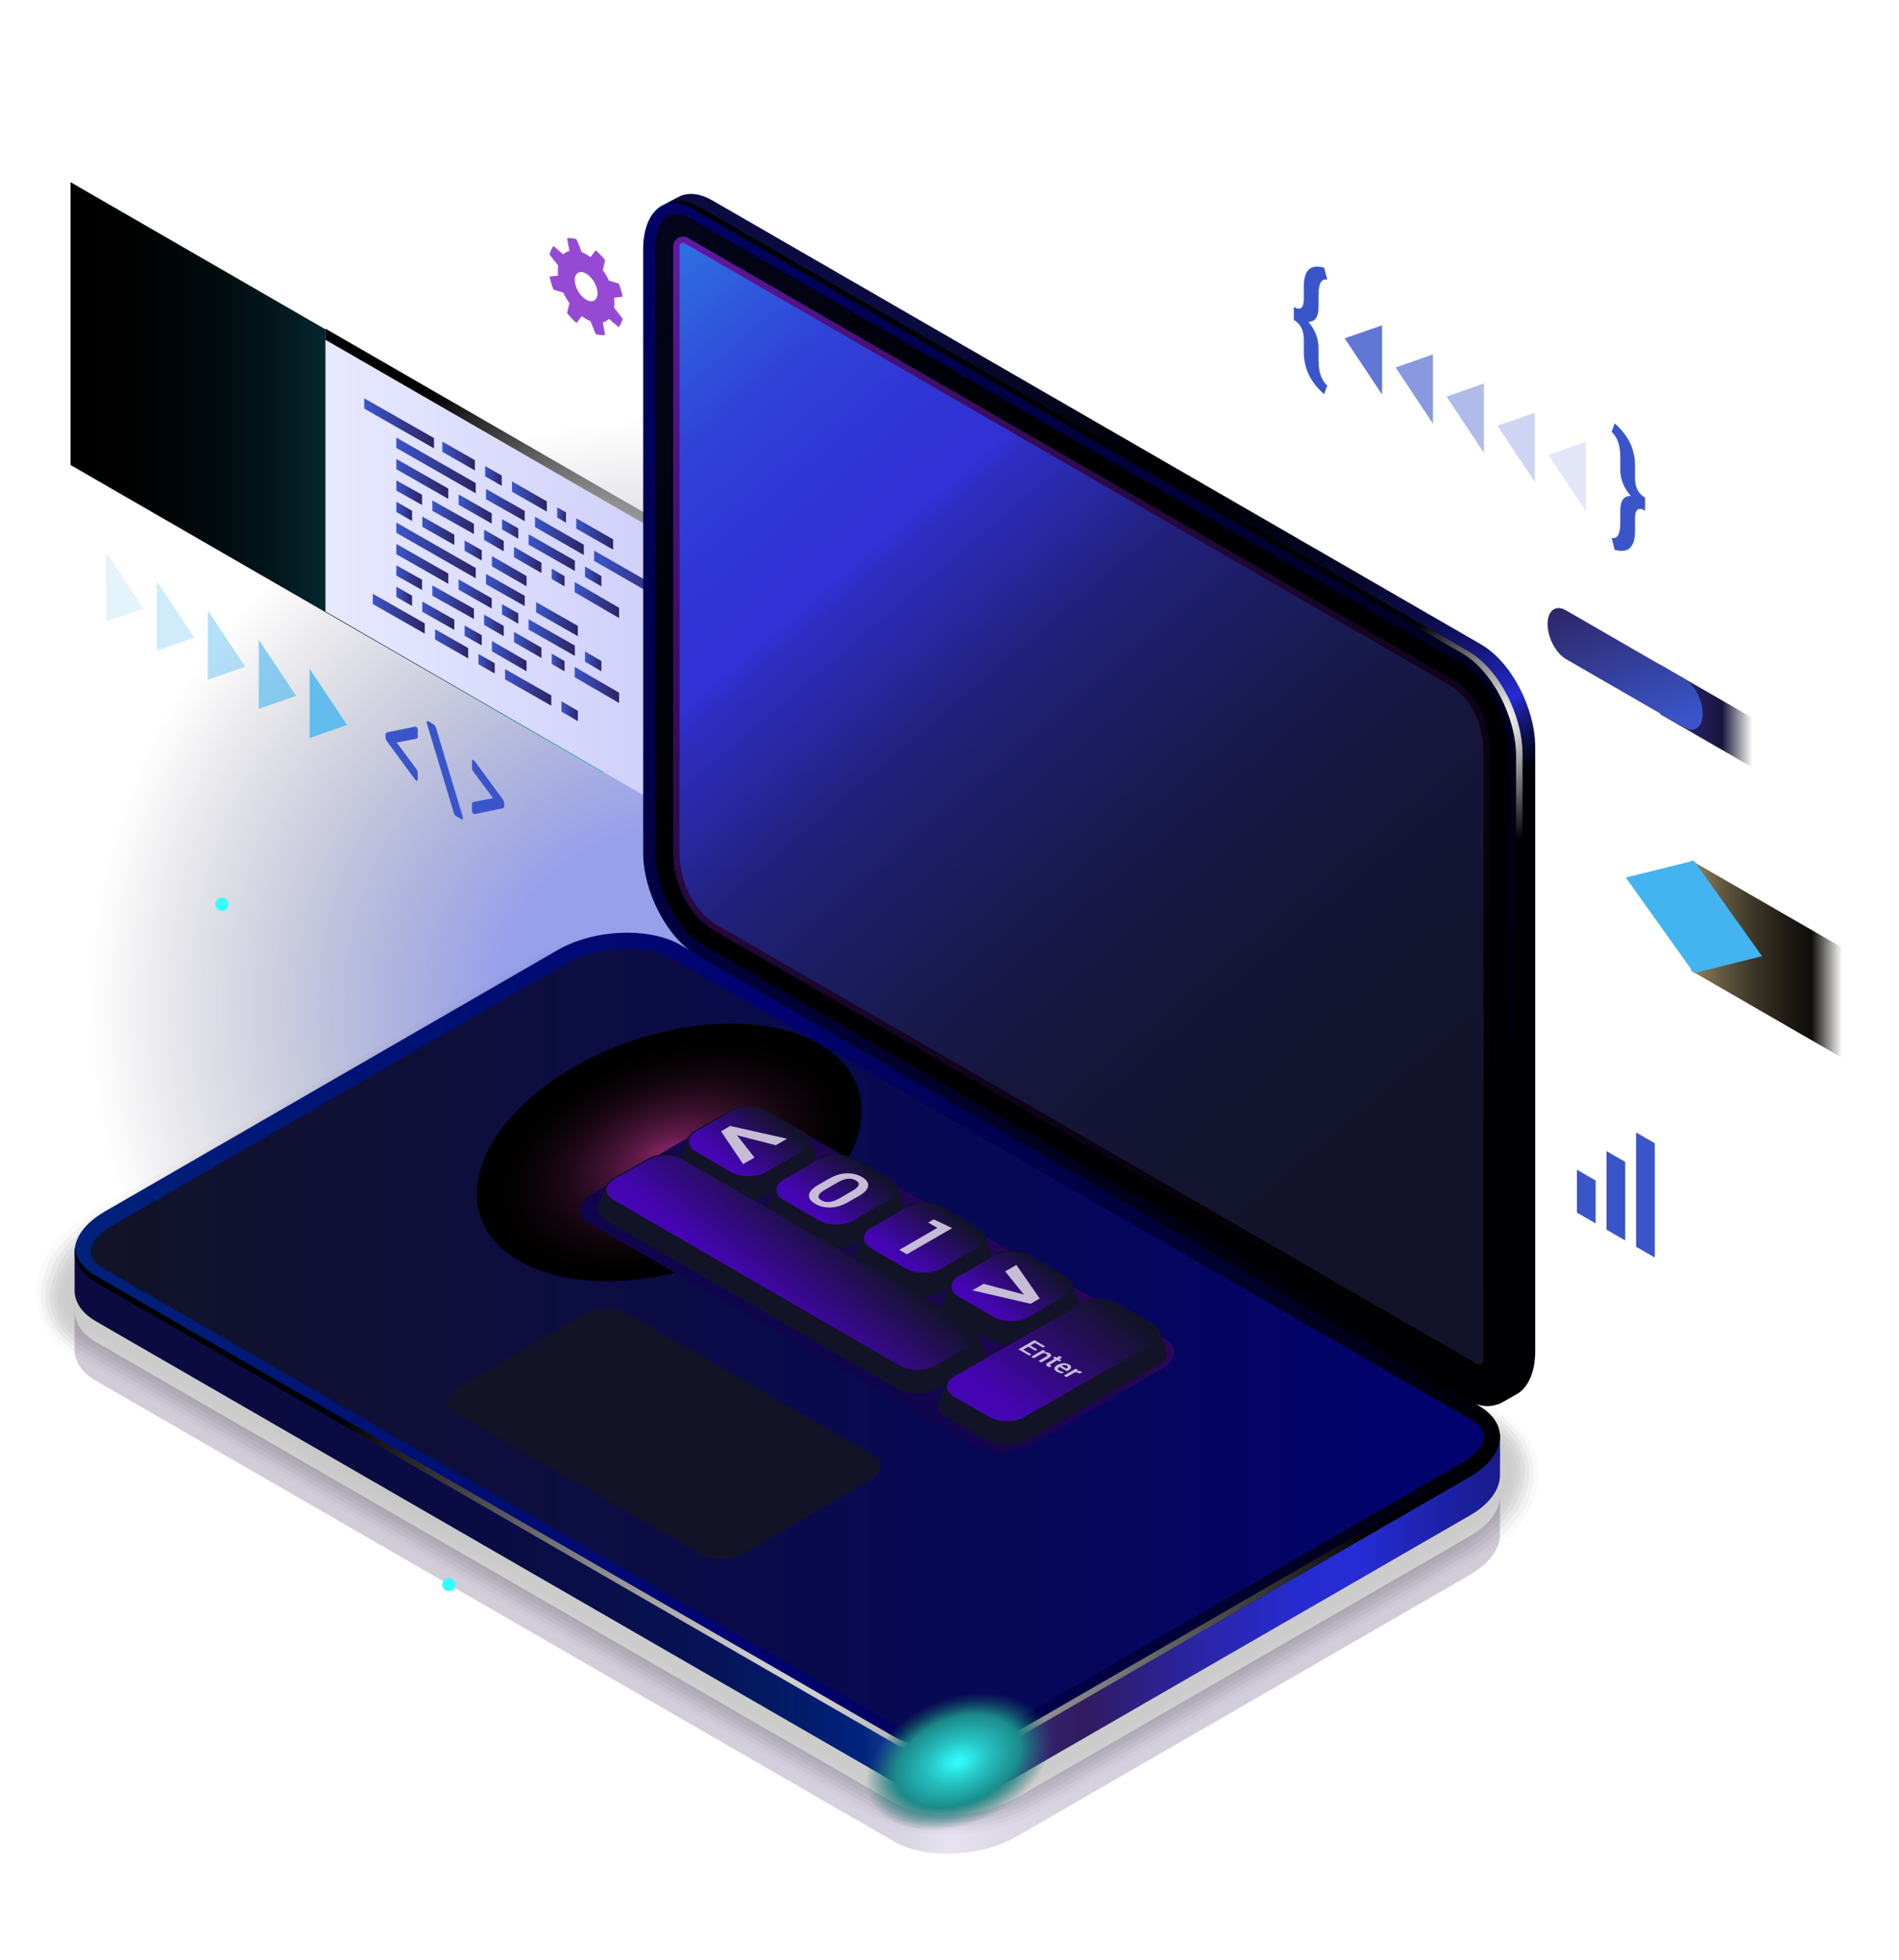 <svg width="1005" height="1037" viewBox="0 0 1005 1037" fill="none" xmlns="http://www.w3.org/2000/svg">
<g clip-path="url(#clip0_2445_310)">
<g opacity="0.5">
<path d="M468.147 1001.88C726.698 1001.88 936.294 791.77 936.294 532.587C936.294 273.404 726.698 63.294 468.147 63.294C209.597 63.294 0 273.404 0 532.587C0 791.77 209.597 1001.88 468.147 1001.88Z" fill="url(#paint0_radial_2445_310)" style="mix-blend-mode:color-dodge"/>
</g>
<path style="mix-blend-mode:screen" d="M319.464 408.921L37.305 246.05V96.387L319.464 259.258V408.921Z" fill="url(#paint1_linear_2445_310)"/>
<path d="M454.4 486.436L172.241 323.565V173.902L454.4 336.772V486.436Z" fill="url(#paint2_linear_2445_310)"/>
<path style="mix-blend-mode:screen" d="M172.241 173.902V179.805L450.643 340.499V484.259L454.4 486.436V336.772L172.241 173.902Z" fill="url(#paint3_radial_2445_310)"/>
<path d="M270.976 260.182L289.405 270.736V265.31L270.976 254.756V260.182Z" fill="url(#paint4_linear_2445_310)"/>
<path d="M278.67 304.842L260.33 294.258V299.684L278.67 310.268V304.842Z" fill="url(#paint5_linear_2445_310)"/>
<path d="M277.686 275.774V270.348L257.199 258.721V264.177L277.686 275.774Z" fill="url(#paint6_linear_2445_310)"/>
<path d="M256.185 280.246V285.702L266.592 291.724V286.268L256.185 280.246Z" fill="url(#paint7_linear_2445_310)"/>
<path d="M240.44 288.385V282.929L223.502 273.359V278.785L240.44 288.385Z" fill="url(#paint8_linear_2445_310)"/>
<path d="M286.542 297.776L272.02 289.399V294.855L286.542 303.232V297.776Z" fill="url(#paint9_linear_2445_310)"/>
<path d="M265.668 274.731V280.157L274.286 285.076V279.62L265.668 274.731Z" fill="url(#paint10_linear_2445_310)"/>
<path d="M294.862 268.41V273.866L299.544 276.579V271.153L294.862 268.41Z" fill="url(#paint11_linear_2445_310)"/>
<path d="M260.241 277.086V271.63L242.707 261.643V267.098L260.241 277.086Z" fill="url(#paint12_linear_2445_310)"/>
<path d="M283.143 273.449V278.905L308.967 293.692V288.236L283.143 273.449Z" fill="url(#paint13_linear_2445_310)"/>
<path d="M250.818 282.601V277.175L228.81 264.833V270.289L250.818 282.601Z" fill="url(#paint14_linear_2445_310)"/>
<path d="M234.089 233.648V239.074L251.325 248.942V243.516L234.089 233.648Z" fill="url(#paint15_linear_2445_310)"/>
<path d="M265.519 251.625L256.752 246.617V252.072L265.519 257.081V251.625Z" fill="url(#paint16_linear_2445_310)"/>
<path d="M254.963 291.158L245.867 286V291.456L254.963 296.584V291.158Z" fill="url(#paint17_linear_2445_310)"/>
<path d="M304.136 313.399L327.634 327.053V321.627L304.136 307.973V313.399Z" fill="url(#paint18_linear_2445_310)"/>
<path d="M218.075 270.288L209.755 265.489V270.944L218.075 275.715V270.288Z" fill="url(#paint19_linear_2445_310)"/>
<path d="M192.758 210.781V216.207L229.705 237.285V231.829L192.758 210.781Z" fill="url(#paint20_linear_2445_310)"/>
<path d="M309.593 305.23L318.271 310.298V304.842L309.593 299.774V305.23Z" fill="url(#paint21_linear_2445_310)"/>
<path d="M314.424 296.793L355.009 320.107V314.651L314.424 291.367V296.793Z" fill="url(#paint22_linear_2445_310)"/>
<path d="M279.743 288.177L304.226 302.129V296.673L279.743 282.721V288.177Z" fill="url(#paint23_linear_2445_310)"/>
<path d="M304.971 274.254V279.71L324.473 290.86V285.404L304.971 274.254Z" fill="url(#paint24_linear_2445_310)"/>
<path d="M223.353 261.792L209.755 254.189V259.615L223.353 267.247V261.792Z" fill="url(#paint25_linear_2445_310)"/>
<path d="M298.768 304.872L291.969 300.937V306.363L298.768 310.298V304.872Z" fill="url(#paint26_linear_2445_310)"/>
<path d="M237.249 258.542L209.755 242.86V248.316L237.249 263.998V258.542Z" fill="url(#paint27_linear_2445_310)"/>
<path d="M283.739 324.072L305.806 336.653V331.197L283.739 318.616V324.072Z" fill="url(#paint28_linear_2445_310)"/>
<path d="M251.772 255.62L209.755 231.561V237.017L251.772 261.046V255.62Z" fill="url(#paint29_linear_2445_310)"/>
<path d="M278.67 349.771L260.33 339.187V344.643L278.67 355.227V349.771Z" fill="url(#paint30_linear_2445_310)"/>
<path d="M277.686 320.733V315.277L257.199 303.68V309.135L277.686 320.733Z" fill="url(#paint31_linear_2445_310)"/>
<path d="M256.185 325.205V330.661L266.593 336.653V331.227L256.185 325.205Z" fill="url(#paint32_linear_2445_310)"/>
<path d="M240.44 333.314V327.888L223.502 318.318V323.744L240.44 333.314Z" fill="url(#paint33_linear_2445_310)"/>
<path d="M286.542 342.735L272.02 334.358V339.813L286.542 348.191V342.735Z" fill="url(#paint34_linear_2445_310)"/>
<path d="M265.668 319.689V325.115L274.286 330.035V324.579L265.668 319.689Z" fill="url(#paint35_linear_2445_310)"/>
<path d="M260.241 322.015V316.589L242.707 306.601V312.027L260.241 322.015Z" fill="url(#paint36_linear_2445_310)"/>
<path d="M250.818 327.56V322.104L228.81 309.791V315.247L250.818 327.56Z" fill="url(#paint37_linear_2445_310)"/>
<path d="M254.963 336.117L245.867 330.959V336.415L254.963 341.543V336.117Z" fill="url(#paint38_linear_2445_310)"/>
<path d="M304.136 358.357L327.634 372.012V366.556L304.136 352.901V358.357Z" fill="url(#paint39_linear_2445_310)"/>
<path d="M218.075 315.217L209.755 310.447V315.903L218.075 320.673V315.217Z" fill="url(#paint40_linear_2445_310)"/>
<path d="M309.593 350.159L318.271 355.227V349.801L309.593 344.733V350.159Z" fill="url(#paint41_linear_2445_310)"/>
<path d="M279.743 333.135L304.226 347.088V341.632L279.743 327.679V333.135Z" fill="url(#paint42_linear_2445_310)"/>
<path d="M223.353 306.75L209.755 299.148V304.574L223.353 312.206V306.75Z" fill="url(#paint43_linear_2445_310)"/>
<path d="M298.768 349.831L291.969 345.866V351.321L298.768 355.257V349.831Z" fill="url(#paint44_linear_2445_310)"/>
<path d="M237.249 303.501L209.755 287.819V293.275L237.249 308.927V303.501Z" fill="url(#paint45_linear_2445_310)"/>
<path d="M253.203 346.044V351.5L261.821 356.39V350.964L253.203 346.044Z" fill="url(#paint46_linear_2445_310)"/>
<path d="M247.776 348.4V342.944L230.242 332.956V338.412L247.776 348.4Z" fill="url(#paint47_linear_2445_310)"/>
<path d="M297.128 376.544L305.806 381.612V376.156L297.128 371.088V376.544Z" fill="url(#paint48_linear_2445_310)"/>
<path d="M267.278 359.49L291.761 373.443V367.987L267.278 354.064V359.49Z" fill="url(#paint49_linear_2445_310)"/>
<path d="M224.785 329.856L197.29 314.204V319.63L224.785 335.312V329.856Z" fill="url(#paint50_linear_2445_310)"/>
<path d="M251.772 300.579L209.755 276.52V281.946L251.772 306.005V300.579Z" fill="url(#paint51_linear_2445_310)"/>
<path d="M700.745 208.605C696.868 205.116 694.095 201.509 692.455 197.842C690.815 194.145 690.009 190.359 690.009 186.453V179.507C690.009 177.241 689.592 175.243 688.727 173.484C687.862 171.725 686.52 170.324 684.731 169.31V162.424C686.52 163.467 687.833 163.616 688.727 162.871C689.592 162.125 690.009 160.605 690.009 158.279V151.333C690.009 147.427 690.844 144.595 692.455 142.806C694.095 141.018 696.868 140.63 700.745 141.614L702.415 147.934C700.715 147.666 699.522 148.232 698.836 149.663C698.15 151.065 697.792 153.122 697.792 155.835V162.781C697.792 165.166 697.345 167.015 696.451 168.327C695.556 169.638 694.214 170.324 692.425 170.294C694.214 172.411 695.556 174.617 696.451 176.973C697.345 179.328 697.792 181.653 697.792 183.979V190.925C697.792 193.608 698.15 196.053 698.836 198.289C699.522 200.495 700.715 202.463 702.415 204.133L700.745 208.575V208.605Z" fill="#3A55CA"/>
<path d="M852.887 284.688C854.587 284.957 855.78 284.39 856.466 282.959C857.151 281.558 857.509 279.501 857.509 276.788V269.841C857.509 267.456 857.957 265.638 858.881 264.326C859.805 263.044 861.177 262.418 863.056 262.448C861.177 260.331 859.805 258.095 858.881 255.74C857.957 253.384 857.509 250.999 857.509 248.584V241.638C857.509 238.955 857.151 236.48 856.466 234.274C855.78 232.068 854.587 230.1 852.887 228.43L854.557 224.018C858.404 227.506 861.177 231.084 862.817 234.751C864.457 238.418 865.292 242.234 865.292 246.11V253.056C865.292 255.352 865.71 257.379 866.575 259.138C867.439 260.897 868.781 262.269 870.6 263.312V270.199C868.781 269.156 867.439 269.007 866.575 269.752C865.71 270.497 865.292 272.018 865.292 274.283V281.23C865.292 285.136 864.457 287.968 862.817 289.757C861.177 291.545 858.404 291.963 854.557 290.979L852.887 284.599V284.688Z" fill="#3A55CA"/>
<g opacity="0.2">
<path opacity="0.09" d="M284.544 505.367C298.262 497.437 315.557 493.203 332.853 493.412C339.831 493.501 346.481 494.396 352.654 495.827C359.303 497.377 367.027 500.508 372.395 503.608L793.157 746.468C807.62 754.816 815.165 768.053 814.3 782.453C814.061 786.418 813.137 790.294 811.765 794.08C808.097 804.366 797.69 815.308 785.851 822.135L549.556 958.531C546.544 960.26 542.608 962.228 539.268 963.599C527.907 968.28 514.995 970.904 501.904 970.993C486.934 971.083 473.276 967.863 462.571 961.691L40.168 717.877C25.645 709.5 18.16 696.233 19.115 681.833C19.353 678.404 20.069 675.095 21.113 671.786C24.512 660.904 35.277 649.247 47.682 642.092L284.544 505.367Z" fill="black"/>
<path opacity="0.18" d="M285.618 507.186C299.305 499.285 316.661 495.171 333.777 495.559C340.726 495.737 347.316 496.811 353.399 498.331C359.482 499.852 368.1 503.578 372.931 506.351L792.084 748.287C806.487 756.605 813.256 769.782 811.497 783.795C811.02 787.581 809.797 791.218 808.366 794.885C804.787 804.038 792.8 815.665 782.154 821.807L549.258 956.235C546.544 957.786 542.131 960.052 539.149 961.304C527.996 965.984 515.293 968.697 502.411 968.847C487.679 968.996 474.141 965.925 463.615 959.843L41.241 716.059C26.779 707.711 20.069 694.444 22.007 680.402C22.455 677.152 23.439 673.992 24.572 670.832C27.942 661.142 40.436 648.74 51.619 642.3L285.648 507.216L285.618 507.186Z" fill="black"/>
<path opacity="0.27" d="M286.661 509.004C300.319 501.134 317.764 497.139 334.672 497.735C341.62 498.003 348.121 499.255 354.145 500.836C359.423 502.207 369.174 506.619 373.468 509.094L791.01 750.106C805.354 758.394 811.378 771.482 808.694 785.166C807.978 788.774 806.487 792.172 804.966 795.72C801.537 803.74 787.909 816.053 778.456 821.509L548.96 953.97C546.574 955.341 541.684 957.875 539.03 959.008C528.086 963.659 515.561 966.491 502.888 966.7C488.395 966.939 474.976 963.957 464.628 957.994L42.285 714.21C27.852 705.862 21.948 692.655 24.84 678.941C25.496 675.84 26.749 672.919 27.942 669.818C31.222 661.321 45.506 648.173 55.436 642.449L286.632 509.004H286.661Z" fill="black"/>
<path opacity="0.36" d="M287.705 510.853C301.303 502.982 318.837 499.136 335.567 499.911C342.485 500.269 348.926 501.73 354.86 503.34C359.453 504.622 370.218 509.69 373.975 511.837L789.907 751.924C804.191 760.153 809.469 773.181 805.831 786.508C804.907 789.936 803.147 793.097 801.507 796.525C798.257 803.442 782.959 816.381 774.699 821.181L548.602 951.674C546.515 952.896 541.177 955.699 538.851 956.683C528.116 961.334 515.8 964.255 503.335 964.553C489.081 964.881 475.811 962.019 465.642 956.146L43.359 712.392C28.955 704.074 23.826 690.896 27.733 677.51C28.598 674.558 30.118 671.845 31.401 668.864C34.532 661.53 50.694 647.696 59.372 642.658L287.735 510.853H287.705Z" fill="black"/>
<path opacity="0.45" d="M288.779 512.671C302.347 504.831 319.971 501.104 336.521 502.088C343.439 502.505 349.791 504.175 355.665 505.874C359.602 507.007 371.351 512.761 374.571 514.609L788.893 753.773C803.088 761.971 807.68 774.91 803.087 787.909C801.954 791.129 799.897 794.05 798.197 797.39C795.215 803.233 778.158 816.798 771.061 820.912L548.363 949.438C546.574 950.481 540.759 953.582 538.791 954.447C528.265 959.068 516.158 962.139 503.902 962.466C489.886 962.854 476.735 960.111 466.746 954.357L44.402 710.543C30.029 702.255 25.616 689.107 30.596 676.049C31.639 673.276 33.458 670.772 34.83 667.85C37.752 661.649 55.823 647.13 63.249 642.837L288.749 512.671H288.779Z" fill="black"/>
<path opacity="0.55" d="M289.822 514.52C303.361 506.709 321.074 503.101 337.415 504.264C344.304 504.771 350.596 506.619 356.411 508.378C359.661 509.362 372.454 515.832 375.108 517.382L787.849 755.621C801.984 763.79 805.891 776.669 800.314 789.28C798.972 792.321 797.213 795.362 794.827 798.224C793.128 803.412 773.327 817.186 767.393 820.614L548.125 947.202C546.634 948.067 540.372 951.465 538.732 952.181C528.384 956.802 516.516 959.962 504.468 960.38C490.691 960.857 477.66 958.233 467.849 952.568L45.446 708.725C31.102 700.466 27.405 687.348 33.458 674.618C34.711 671.994 36.202 669.371 38.23 666.896C39.75 661.411 60.923 646.623 67.125 643.046L289.793 514.52H289.822Z" fill="black"/>
<path opacity="0.64" d="M290.896 516.339C304.405 508.557 322.177 505.069 338.34 506.441C345.199 507.037 351.431 509.064 357.156 510.913C359.751 511.747 373.528 518.903 375.645 520.155L786.776 757.469C800.851 765.579 804.131 778.399 797.511 790.652C795.961 793.514 794.022 796.376 791.428 799.029C790.086 803.173 768.436 817.544 763.695 820.286L547.827 944.906C546.634 945.592 539.924 949.289 538.612 949.885C528.473 954.476 516.814 957.756 504.945 958.233C491.407 958.799 478.495 956.265 468.893 950.72L46.52 706.906C32.236 698.648 29.164 685.56 36.351 673.187C37.782 670.712 39.482 668.238 41.689 665.942C42.911 661.56 66.082 646.116 71.032 643.254L290.866 516.368L290.896 516.339Z" fill="black"/>
<path opacity="0.73" d="M291.94 518.157C305.418 510.376 323.281 507.037 339.264 508.617C346.123 509.303 352.266 511.509 357.932 513.417C359.87 514.073 374.631 521.973 376.212 522.897L785.732 759.288C799.718 767.367 802.402 780.157 794.708 792.023C792.978 794.706 790.802 797.39 788.028 799.864C787.014 802.965 763.546 817.931 759.997 819.988L547.528 942.641C546.634 943.147 539.477 947.142 538.493 947.59C528.563 952.181 517.112 955.55 505.452 956.116C492.152 956.742 479.36 954.357 469.936 948.901L47.563 705.057C33.309 696.829 30.894 683.741 39.214 671.726C40.824 669.401 42.732 667.075 45.118 664.929C46.042 661.619 71.211 645.55 74.938 643.403L291.94 518.157Z" fill="black"/>
<path opacity="0.82" d="M293.013 520.006C306.462 512.254 324.384 509.034 340.189 510.793C347.018 511.568 353.071 513.954 358.677 515.921C359.96 516.368 375.705 525.014 376.748 525.64L784.659 761.077C798.585 769.127 800.672 781.887 791.905 793.335C789.967 795.869 787.611 798.344 784.629 800.639C783.943 802.726 758.655 818.259 756.3 819.601L547.23 940.285C546.634 940.643 539.03 944.906 538.374 945.234C528.652 949.826 517.38 953.284 505.959 953.91C492.898 954.626 480.224 952.36 470.98 946.993L48.637 703.239C34.413 695.04 32.593 681.892 42.106 670.295C43.895 668.119 46.013 665.972 48.547 663.975C49.144 661.768 76.34 645.043 78.815 643.612L292.983 519.976L293.013 520.006Z" fill="black"/>
<path opacity="0.91" d="M294.057 521.824C307.446 514.103 325.487 511.032 341.083 512.97C347.912 513.834 353.876 516.398 359.423 518.455C360.049 518.694 376.778 528.115 377.315 528.413L783.615 762.925C797.481 770.915 799.002 783.735 789.132 794.736C787.014 797.091 784.42 799.387 781.259 801.504C780.931 802.547 753.795 818.647 752.632 819.332L546.962 938.049C546.664 938.228 538.612 942.819 538.284 942.969C528.742 947.53 517.708 951.108 506.466 951.793C493.643 952.598 481.119 950.422 472.024 945.205L49.68 701.42C35.486 693.222 34.263 680.014 44.969 668.864C46.907 666.837 49.233 664.839 51.977 662.991C52.275 661.888 81.469 644.536 82.721 643.821L294.057 521.824Z" fill="black"/>
<path d="M473.097 943.386L50.754 699.572C34.084 689.942 36.172 673.127 55.436 662.007L295.13 523.643C314.394 512.522 343.529 511.33 360.198 520.96L782.571 764.744C799.241 774.374 797.153 791.188 777.889 802.309L538.195 940.673C518.931 951.793 489.797 952.986 473.127 943.356L473.097 943.386Z" fill="black"/>
</g>
<path d="M473.097 942.998L50.754 699.184C43.329 694.891 39.631 689.167 39.482 683.174C39.482 682.996 39.482 662.454 39.482 662.245C39.601 654.941 44.999 667.612 55.406 661.619L295.101 523.255C314.364 512.135 343.499 510.942 360.168 520.572L782.541 764.356C788.118 767.576 792.144 753.922 793.605 758.274C794.082 759.705 793.784 778.846 793.813 780.366C793.963 787.849 788.565 795.78 777.889 801.921L538.195 940.285C518.931 951.406 489.797 952.598 473.127 942.969L473.097 942.998Z" fill="url(#paint52_linear_2445_310)"/>
<path d="M473.097 922.457L50.754 678.673C34.084 669.043 36.172 652.228 55.436 641.108L295.13 502.744C314.394 491.623 343.529 490.431 360.198 500.06L782.571 743.845C799.241 753.474 797.153 770.289 777.889 781.41L538.195 919.774C518.931 930.894 489.797 932.087 473.127 922.457H473.097Z" fill="url(#paint53_linear_2445_310)"/>
<path opacity="0.2" d="M793.784 791.606C793.784 799 788.416 806.781 777.889 812.863L538.195 951.227C518.931 962.347 489.797 963.54 473.127 953.94L50.754 710.096C42.703 705.445 39.065 699.095 39.571 692.536C39.512 692.834 39.482 693.222 39.482 693.699C39.482 693.877 39.482 714.419 39.482 714.628C39.601 720.62 43.299 726.344 50.724 730.637L473.097 974.422C489.767 984.051 518.901 982.829 538.165 971.739L777.86 833.374C788.535 827.203 793.933 819.273 793.784 811.819C793.784 810.567 793.963 796.764 793.754 791.606H793.784Z" fill="url(#paint54_linear_2445_310)"/>
<path d="M501.367 920.519C491.854 920.519 483.326 918.611 477.332 915.153L54.959 671.368C52.334 669.848 47.921 666.658 47.921 662.365C47.921 658.072 52.305 652.646 59.64 648.412L299.335 510.048C308.221 504.92 320.09 501.969 331.928 501.969C341.441 501.969 349.97 503.877 355.964 507.335L778.337 751.119C780.961 752.64 785.374 755.83 785.374 760.123C785.374 764.416 780.991 769.842 773.655 774.076L533.96 912.44C525.074 917.568 513.205 920.519 501.367 920.519Z" fill="url(#paint55_linear_2445_310)"/>
<path d="M777.889 777.922L538.195 916.286C518.931 927.406 489.797 928.599 473.127 918.969L50.754 675.185C43.836 671.19 40.198 665.942 39.631 660.397C38.766 667.194 42.404 673.843 50.754 678.673L473.127 922.457C489.797 932.087 518.931 930.864 538.195 919.774L777.889 781.41C789.161 774.91 794.499 766.443 793.694 758.632C792.829 765.43 787.492 772.376 777.889 777.922Z" fill="url(#paint56_radial_2445_310)" style="mix-blend-mode:screen"/>
<path d="M374.416 668.673C429.485 649.737 465.061 608.031 453.877 575.52C442.692 543.009 388.983 532.005 333.914 550.941C278.845 569.877 243.27 611.583 254.454 644.094C265.638 676.604 319.347 687.609 374.416 668.673Z" fill="url(#paint57_radial_2445_310)" style="mix-blend-mode:color-dodge"/>
<path d="M371.232 822.671L240.828 747.631C234.894 744.203 235.639 738.21 242.498 734.245L308.55 695.845C315.408 691.88 325.815 691.463 331.75 694.891L462.153 769.931C468.088 773.36 467.342 779.352 460.483 783.318L394.432 821.717C387.573 825.683 377.166 826.1 371.232 822.671Z" fill="#121327"/>
<path d="M775.862 740.595L368.906 505.546C353.161 496.453 340.368 472.066 340.368 451.047V131.895C340.368 110.906 353.131 101.246 368.906 110.339L775.862 345.388C791.607 354.482 804.4 378.869 804.4 399.887V719.07C804.4 740.058 791.637 749.718 775.862 740.625V740.595Z" fill="url(#paint58_linear_2445_310)"/>
<path d="M787.193 737.733C784.778 737.733 781.945 736.839 779.023 735.169L372.067 500.12C358.319 492.19 346.69 469.71 346.69 451.077V131.895C346.69 123.278 349.552 113.202 357.604 113.202C360.019 113.202 362.852 114.096 365.775 115.765L772.731 350.814C786.478 358.745 798.108 381.224 798.108 399.858V719.04C798.108 727.656 795.245 737.733 787.223 737.733H787.193Z" fill="url(#paint59_linear_2445_310)"/>
<path d="M779.53 724.198L376.927 491.683C364.254 483.633 356.411 467.534 356.411 451.047V130.344C356.411 126.439 360.645 124.024 364.015 125.991C364.403 126.23 364.731 126.409 364.91 126.498L767.84 359.222C782.929 367.927 788.356 383.371 788.356 399.857V719.845C788.356 724.019 783.824 726.642 780.186 724.585C779.888 724.406 779.679 724.287 779.53 724.198Z" fill="url(#paint60_linear_2445_310)"/>
<path d="M767.84 359.252L364.91 126.498C364.731 126.379 364.403 126.2 364.015 125.991C360.645 124.024 356.411 126.439 356.411 130.344V451.077C356.411 467.564 364.254 483.633 376.927 491.713L779.53 724.227C779.679 724.317 779.917 724.436 780.186 724.615C783.824 726.702 788.356 724.078 788.356 719.875V399.887C788.356 383.401 782.929 367.957 767.84 359.252ZM785.166 719.845C785.166 721.246 784.003 722.111 782.899 722.111C782.512 722.111 782.154 722.021 781.796 721.813L378.538 488.94C367.087 481.666 359.632 466.789 359.632 451.077V130.344C359.632 129.211 360.586 128.496 361.48 128.496C361.808 128.496 362.107 128.585 362.405 128.764L766.23 362.024C781.856 371.028 785.136 387.574 785.136 399.887V719.875L785.166 719.845Z" fill="url(#paint61_linear_2445_310)"/>
<path d="M783.943 341.066L376.987 106.046C370.754 102.439 364.999 101.783 360.288 103.602C359.691 103.84 351.729 108.044 351.163 108.372C356.023 106.017 362.196 106.464 368.906 110.339L775.862 345.388C791.607 354.482 804.4 378.869 804.4 399.887V719.07C804.4 732.188 799.42 740.863 791.845 743.338C792.472 743.368 793.217 743.129 794.35 742.473C794.708 742.265 803.356 737.405 803.684 737.167C809.111 733.38 812.481 725.569 812.481 714.777V395.594C812.481 374.606 799.718 350.188 783.943 341.095V341.066Z" fill="url(#paint62_linear_2445_310)"/>
<path style="mix-blend-mode:screen" d="M777.233 344.703L370.277 109.654C363.806 105.927 357.872 105.39 353.101 107.448C357.186 106.792 361.868 107.776 366.848 110.667L773.804 345.716C789.549 354.809 802.342 379.197 802.342 400.215V719.398C802.342 731.8 797.869 740.178 791.01 743.159C799.807 741.758 805.771 732.724 805.771 718.384V399.202C805.771 378.213 793.008 353.796 777.233 344.703Z" fill="url(#paint63_radial_2445_310)"/>
<path d="M518.454 766.354L311.532 647.19C304.673 643.225 305.538 636.338 313.44 631.776L382.146 591.319C390.048 586.758 402.036 586.251 408.865 590.216L616.98 708.784C623.838 712.749 622.974 719.636 615.071 724.198L545.173 765.251C537.27 769.812 525.283 770.319 518.454 766.354Z" fill="url(#paint64_linear_2445_310)"/>
<path d="M431.319 610.668L428.695 603.304C428.337 601.575 427.085 599.906 424.789 598.564L405.763 587.593C400.366 584.462 391.629 584.462 386.261 587.563L367.355 598.475C364.82 599.935 364.104 601.903 363.389 603.751L360.794 610.549C359.244 614.335 359.691 617.555 364.194 620.149L385.336 632.343C391.33 635.801 401.052 635.831 407.016 632.372L428.009 620.238C432.482 617.645 433.049 614.753 431.289 610.638L431.319 610.668Z" fill="#121327"/>
<path d="M368.458 609.535L386.768 620.119C391.957 623.13 400.366 623.13 405.555 620.149L423.745 609.655C428.904 606.673 428.874 601.814 423.685 598.803L405.376 588.219C400.187 585.208 391.778 585.208 386.589 588.189L368.399 598.683C363.24 601.665 363.27 606.524 368.458 609.535Z" fill="url(#paint65_linear_2445_310)"/>
<path d="M477.63 636.218L475.006 628.854C474.648 627.125 473.395 625.456 471.099 624.114L452.074 613.143C446.677 610.012 437.939 610.012 432.572 613.113L413.666 624.025C411.131 625.485 410.415 627.453 409.7 629.302L407.105 636.099C405.555 639.885 406.002 643.105 410.505 645.699L431.647 657.893C437.641 661.351 447.362 661.381 453.327 657.922L474.32 645.788C478.793 643.195 479.36 640.303 477.6 636.189L477.63 636.218Z" fill="#121327"/>
<path d="M414.799 635.085L433.108 645.669C438.297 648.68 446.706 648.68 451.895 645.699L470.085 635.205C475.244 632.223 475.214 627.364 470.026 624.353L451.716 613.769C446.527 610.758 438.118 610.758 432.929 613.739L414.739 624.233C409.58 627.215 409.61 632.074 414.799 635.085Z" fill="url(#paint66_linear_2445_310)"/>
<path d="M523.971 661.798L521.346 654.434C520.988 652.705 519.736 651.036 517.44 649.694L498.415 638.723C493.017 635.592 484.28 635.592 478.912 638.693L460.006 649.605C457.471 651.065 456.756 653.033 456.04 654.882L453.446 661.679C451.895 665.465 452.342 668.685 456.845 671.279L477.988 683.473C483.982 686.931 493.703 686.961 499.667 683.502L520.66 671.368C525.134 668.775 525.7 665.883 523.941 661.768L523.971 661.798Z" fill="#121327"/>
<path d="M461.11 660.636L479.419 671.219C484.608 674.23 493.017 674.23 498.206 671.249L516.396 660.755C521.555 657.773 521.525 652.914 516.337 649.903L498.027 639.319C492.838 636.308 484.429 636.308 479.24 639.289L461.05 649.783C455.891 652.765 455.921 657.624 461.11 660.636Z" fill="url(#paint67_linear_2445_310)"/>
<path d="M570.281 687.348L567.657 679.984C567.299 678.255 566.047 676.586 563.751 675.244L544.725 664.273C539.328 661.142 530.591 661.142 525.223 664.243L506.317 675.155C503.782 676.616 503.067 678.583 502.351 680.432L499.757 687.229C498.206 691.015 498.653 694.235 503.156 696.829L524.299 709.023C530.292 712.481 540.014 712.511 545.978 709.053L566.971 696.918C571.444 694.325 572.011 691.433 570.251 687.318L570.281 687.348Z" fill="#121327"/>
<path d="M507.42 686.215L525.73 696.799C530.919 699.81 539.328 699.81 544.517 696.829L562.707 686.335C567.866 683.353 567.836 678.494 562.647 675.483L544.338 664.899C539.149 661.888 530.74 661.888 525.551 664.869L507.361 675.363C502.202 678.345 502.232 683.204 507.42 686.215Z" fill="url(#paint68_linear_2445_310)"/>
<path d="M390.585 600.889L390.048 600.651L389.899 600.74L390.287 601.068L399.292 612.517L393.269 616.005L381.609 598.624L386.44 595.821L416.558 602.559L410.564 606.017L390.585 600.889Z" fill="#C7BCD6"/>
<path d="M448.943 636.069C445.842 637.858 442.74 638.842 439.699 638.961C436.657 639.08 433.914 638.454 431.498 637.053C429.053 635.652 427.95 634.072 428.158 632.283C428.367 630.524 430.037 628.735 433.138 626.946L438.625 623.786C441.726 621.997 444.798 621.043 447.869 620.894C450.941 620.745 453.684 621.401 456.13 622.802C458.545 624.204 459.648 625.784 459.44 627.572C459.231 629.331 457.561 631.12 454.46 632.909L448.973 636.069H448.943ZM451.001 630.226C452.969 629.093 454.072 628.049 454.37 627.125C454.639 626.201 454.161 625.366 452.879 624.621C451.597 623.876 450.166 623.607 448.585 623.786C446.975 623.935 445.186 624.591 443.247 625.724L436.597 629.57C434.629 630.703 433.496 631.746 433.228 632.671C432.929 633.595 433.436 634.43 434.719 635.175C436.001 635.92 437.432 636.189 439.013 636.01C440.593 635.831 442.412 635.175 444.38 634.042L451.03 630.196L451.001 630.226Z" fill="#C7BCD6"/>
<path d="M479.956 663.706L475.93 661.381L496.089 649.754L491.198 646.921L494.15 645.222L503.931 649.873L479.956 663.706Z" fill="#C7BCD6"/>
<path d="M531.962 672.77L537.897 669.341L550.242 687.11L545.411 689.912L514.607 682.787L520.541 679.358L541.266 684.844L541.773 685.083L541.952 684.993L541.564 684.665L531.962 672.77Z" fill="#C7BCD6"/>
<path d="M520.66 713.197L518.036 705.833C517.678 704.103 516.426 702.434 514.13 701.092L362.166 613.143C356.769 610.012 348.031 610.012 342.664 613.113L323.758 624.025C321.223 625.485 320.507 627.453 319.792 629.302L317.197 636.099C315.647 639.885 316.094 643.105 320.597 645.699L474.708 734.871C480.701 738.329 490.423 738.359 496.387 734.901L517.38 722.767C521.853 720.173 522.42 717.281 520.66 713.167V713.197Z" fill="#121327"/>
<path d="M324.861 635.085L476.139 722.618C481.328 725.629 489.737 725.629 494.926 722.647L513.116 712.153C518.275 709.172 518.245 704.312 513.056 701.301L361.779 613.769C356.59 610.758 348.18 610.758 342.992 613.739L324.801 624.233C319.643 627.215 319.672 632.074 324.861 635.085Z" fill="url(#paint69_linear_2445_310)"/>
<path d="M616.592 712.6L613.968 705.236C613.61 703.507 612.358 701.838 610.061 700.496L591.036 689.525C585.639 686.394 576.901 686.394 571.534 689.495L503.931 728.103C501.397 729.564 500.681 731.532 499.965 733.38L497.371 740.178C495.82 743.964 496.268 747.184 500.77 749.778L521.913 761.971C527.907 765.43 537.628 765.459 543.592 762.001L613.282 722.2C617.755 719.606 618.322 716.715 616.562 712.6H616.592Z" fill="#121327"/>
<path d="M505.064 739.164L523.374 749.748C528.563 752.759 536.972 752.759 542.161 749.778L609.047 711.587C614.206 708.605 614.177 703.746 608.988 700.735L590.678 690.151C585.49 687.14 577.08 687.14 571.892 690.121L505.005 728.312C499.846 731.293 499.876 736.153 505.064 739.164Z" fill="url(#paint70_linear_2445_310)"/>
<path d="M547.946 714.777L544.218 712.63L541.535 714.18L545.859 716.685L544.725 717.341L538.97 714.031L547.439 709.142L553.135 712.451L552.002 713.107L547.707 710.633L545.322 712.004L549.049 714.151L547.916 714.806L547.946 714.777Z" fill="#C7BCD6"/>
<path d="M553.343 715.015L552.508 715.582C553.045 715.522 553.552 715.522 554.029 715.582C554.536 715.671 554.984 715.82 555.371 716.029C556.027 716.416 556.355 716.804 556.325 717.251C556.325 717.698 555.848 718.146 555.013 718.652L551.047 720.948L549.616 720.143L553.552 717.877C554.029 717.609 554.268 717.341 554.268 717.132C554.268 716.893 554.059 716.655 553.671 716.446C553.403 716.297 553.075 716.178 552.747 716.118C552.419 716.059 552.061 716.059 551.703 716.118L547.141 718.772L545.709 717.937L552.001 714.3L553.314 715.045L553.343 715.015Z" fill="#C7BCD6"/>
<path d="M562.14 718.325L560.619 719.219L561.753 719.875L560.709 720.471L559.576 719.815L556.087 721.813C555.818 721.962 555.699 722.111 555.699 722.23C555.699 722.349 555.789 722.469 555.997 722.588C556.087 722.647 556.146 722.677 556.236 722.707C556.325 722.737 556.415 722.767 556.504 722.797L555.61 723.482C555.431 723.452 555.222 723.393 555.013 723.333C554.805 723.244 554.626 723.154 554.447 723.065C553.91 722.767 553.671 722.439 553.671 722.081C553.671 721.723 553.999 721.365 554.655 721.008L558.144 719.01L557.19 718.444L558.234 717.847L559.188 718.414L560.709 717.52L562.14 718.354V718.325Z" fill="#C7BCD6"/>
<path d="M559.307 725.867C558.413 725.361 557.995 724.764 558.025 724.108C558.085 723.452 558.562 722.886 559.486 722.349L559.725 722.23C560.649 721.693 561.663 721.425 562.796 721.366C563.93 721.336 564.884 721.544 565.689 721.992C566.554 722.498 566.941 723.005 566.882 723.572C566.822 724.138 566.375 724.675 565.48 725.152L564.645 725.629L560.679 723.333H560.649C560.172 723.661 559.904 723.959 559.874 724.317C559.814 724.645 560.053 724.973 560.53 725.241C560.918 725.45 561.305 725.629 561.663 725.718C562.021 725.808 562.439 725.897 562.856 725.927L562.379 726.732C561.932 726.732 561.425 726.642 560.888 726.493C560.351 726.344 559.814 726.136 559.307 725.838V725.867ZM564.556 722.647C564.198 722.439 563.78 722.349 563.274 722.379C562.767 722.379 562.289 722.528 561.812 722.737L564.317 724.228L564.466 724.138C564.854 723.9 565.093 723.661 565.122 723.393C565.182 723.124 565.003 722.886 564.586 722.647H564.556Z" fill="#C7BCD6"/>
<path d="M571.235 726.821L570.639 726.464C570.371 726.314 570.073 726.195 569.774 726.165C569.476 726.136 569.178 726.165 568.85 726.195L564.466 728.729L563.035 727.895L569.327 724.257L570.639 725.003L569.804 725.569C570.281 725.48 570.758 725.45 571.176 725.48C571.623 725.509 571.981 725.629 572.339 725.837C572.428 725.897 572.488 725.927 572.548 725.987C572.607 726.046 572.667 726.076 572.697 726.136L571.206 726.791L571.235 726.821Z" fill="#C7BCD6"/>
<path d="M834.548 641.674L844.448 647.369V624.681L834.548 618.986V641.674ZM850.203 650.708L860.104 656.402V614.812L850.203 609.118V650.708ZM865.859 599.25V659.741L875.759 665.435V604.944L865.859 599.25Z" fill="#3A55CA"/>
<path opacity="0.8" d="M325.159 160.307C325.159 159.412 325.07 158.488 324.98 157.564L329.543 156.997C329.066 154.702 328.38 152.376 327.485 150.081L322.267 148.501C321.372 146.563 320.269 144.685 319.016 142.926L320.269 137.678C318.718 135.741 317.048 133.982 315.289 132.431L312.486 136.068C311.74 135.502 310.965 134.965 310.19 134.518C309.414 134.071 308.639 133.713 307.893 133.415L305.09 126.558C303.331 126.081 301.661 125.902 300.11 126.051L301.363 132.759C300.11 133.087 299.037 133.713 298.112 134.608L292.894 130.165C291.999 131.418 291.284 132.938 290.836 134.697L295.399 140.54C295.28 141.345 295.22 142.15 295.22 143.045C295.22 143.939 295.309 144.863 295.399 145.788L290.836 146.354C291.313 148.65 291.999 150.975 292.894 153.271L298.112 154.851C299.007 156.789 300.11 158.667 301.363 160.426L300.11 165.673C301.661 167.611 303.331 169.37 305.09 170.92L307.893 167.283C308.639 167.85 309.414 168.386 310.19 168.833C310.965 169.281 311.74 169.638 312.486 169.937L315.289 176.794C317.048 177.271 318.718 177.45 320.269 177.3L319.016 170.592C320.269 170.264 321.342 169.638 322.267 168.744L327.485 173.186C328.38 171.934 329.096 170.414 329.543 168.655L324.98 162.811C325.1 162.006 325.159 161.201 325.159 160.307ZM310.19 158.578C306.88 156.67 304.166 152.019 304.166 148.203C304.166 144.386 306.85 142.866 310.19 144.774C313.5 146.682 316.213 151.333 316.213 155.149C316.213 158.965 313.529 160.486 310.19 158.578Z" fill="#7C1DC9"/>
<path d="M250.639 430.565C250.43 430.446 250.221 430.237 250.042 429.969C249.863 429.701 249.804 429.403 249.804 429.134V425.408C249.804 425.02 249.893 424.752 250.042 424.632C250.221 424.483 250.46 424.364 250.847 424.305L260.956 422.367L250.847 408.772C250.49 408.265 250.221 407.848 250.042 407.52C249.863 407.192 249.804 406.804 249.804 406.387V402.69C249.804 402.362 249.893 402.153 250.042 402.094C250.191 402.004 250.4 402.034 250.639 402.183C250.877 402.332 251.175 402.63 251.474 403.107L265.638 422.367C266.086 422.963 266.384 423.5 266.592 423.917C266.771 424.334 266.861 424.782 266.861 425.229V426.391C266.861 426.839 266.771 427.167 266.563 427.375C266.354 427.584 266.056 427.733 265.638 427.793L251.474 430.744C251.205 430.834 250.907 430.804 250.639 430.655V430.565Z" fill="#3A55CA"/>
<path d="M244.198 433.517L241.484 431.937C241.126 431.728 240.828 431.46 240.619 431.132C240.41 430.804 240.261 430.476 240.172 430.178L225.888 382.745C225.828 382.566 225.798 382.357 225.798 382.178C225.798 381.88 225.888 381.701 226.037 381.612C226.216 381.522 226.425 381.552 226.663 381.671L229.377 383.252C229.705 383.43 230.003 383.699 230.212 384.056C230.421 384.384 230.6 384.712 230.719 385.04L244.943 432.414C245.003 432.593 245.032 432.801 245.032 432.98C245.032 433.278 244.943 433.457 244.794 433.547C244.615 433.636 244.436 433.636 244.198 433.487V433.517Z" fill="#3A55CA"/>
<path d="M220.252 413.035C219.984 412.886 219.685 412.588 219.417 412.17L205.252 392.881C204.835 392.315 204.537 391.838 204.328 391.391C204.119 390.943 204.03 390.526 204.03 390.079V388.916C204.03 388.469 204.119 388.141 204.298 387.932C204.477 387.723 204.805 387.574 205.252 387.455L219.417 384.563C219.715 384.444 220.013 384.474 220.252 384.623C220.461 384.742 220.669 384.951 220.848 385.219C221.027 385.488 221.087 385.786 221.087 386.114V389.81C221.087 390.228 220.997 390.496 220.848 390.645C220.669 390.794 220.431 390.914 220.043 390.973L209.934 392.911L220.043 406.506C220.401 407.013 220.669 407.43 220.848 407.758C221.027 408.086 221.087 408.444 221.087 408.831V412.558C221.087 412.856 220.997 413.035 220.848 413.095C220.669 413.184 220.49 413.154 220.252 413.035Z" fill="#3A55CA"/>
<g style="mix-blend-mode:color-dodge" opacity="0.8">
<path d="M163.862 390.526V353.885L183.663 383.639L163.862 390.526Z" fill="#43B4EF"/>
</g>
<g style="mix-blend-mode:color-dodge" opacity="0.6">
<path d="M136.934 375.112V338.472L156.705 368.225L136.934 375.112Z" fill="#43B4EF"/>
</g>
<g style="mix-blend-mode:color-dodge" opacity="0.4">
<path d="M109.977 359.699V323.058L129.777 352.812L109.977 359.699Z" fill="#43B4EF"/>
</g>
<g style="mix-blend-mode:color-dodge" opacity="0.25">
<path d="M83.019 344.315V307.645L102.82 337.398L83.019 344.315Z" fill="#43B4EF"/>
</g>
<g style="mix-blend-mode:color-dodge" opacity="0.15">
<path d="M56.092 328.902V292.231L75.863 321.985L56.092 328.902Z" fill="#43B4EF"/>
</g>
<g style="mix-blend-mode:color-dodge" opacity="0.8">
<path d="M731.43 172.143V208.783L711.629 179.03L731.43 172.143Z" fill="#3A55CA"/>
</g>
<g style="mix-blend-mode:color-dodge" opacity="0.6">
<path d="M758.357 187.556V224.197L738.586 194.443L758.357 187.556Z" fill="#3A55CA"/>
</g>
<g style="mix-blend-mode:color-dodge" opacity="0.4">
<path d="M785.315 202.97V239.61L765.544 209.857L785.315 202.97Z" fill="#3A55CA"/>
</g>
<g style="mix-blend-mode:color-dodge" opacity="0.25">
<path d="M812.272 218.383V255.024L792.472 225.27L812.272 218.383Z" fill="#3A55CA"/>
</g>
<g style="mix-blend-mode:color-dodge" opacity="0.15">
<path d="M839.23 233.797V270.438L819.429 240.684L839.23 233.797Z" fill="#3A55CA"/>
</g>
<path d="M894.993 455.311L1005 518.813V577.158L894.993 513.655V455.311Z" fill="url(#paint71_linear_2445_310)" style="mix-blend-mode:screen"/>
<path d="M896.454 514.937L860.402 464.374L896.454 455.43L932.507 505.993L896.454 514.937Z" fill="#43B4EF"/>
<path d="M878.592 351.709L988.599 415.211V441.417L878.592 377.915V351.709Z" fill="url(#paint72_linear_2445_310)" style="mix-blend-mode:screen"/>
<path d="M891.385 384.921L828.703 348.728C823.365 345.627 819.011 337.369 819.011 330.243C819.011 323.118 823.335 319.838 828.703 322.939L891.385 359.132C896.723 362.233 901.077 370.491 901.077 377.617C901.077 384.742 896.753 388.022 891.385 384.921Z" fill="url(#paint73_linear_2445_310)"/>
<g style="mix-blend-mode:plus-lighter" filter="url(#filter0_dd_2445_310)">
<circle cx="237.5" cy="838.5" r="3.5" fill="#33FFFF"/>
</g>
<g style="mix-blend-mode:color-dodge" filter="url(#filter1_dd_2445_310)">
<circle cx="117.5" cy="478.5" r="3.5" fill="#33FFFF"/>
</g>
<g style="mix-blend-mode:color-dodge" filter="url(#filter2_dd_2445_310)">
<circle cx="253.5" cy="126.5" r="3.5" fill="white"/>
</g>
<g style="mix-blend-mode:color-dodge" filter="url(#filter3_dd_2445_310)">
<circle cx="220.5" cy="107.5" r="3.5" fill="white"/>
</g>
<g style="mix-blend-mode:color-dodge" filter="url(#filter4_dd_2445_310)">
<circle cx="192.5" cy="91.5" r="3.5" fill="white"/>
</g>
<g style="mix-blend-mode:color-dodge" filter="url(#filter5_dd_2445_310)">
<circle cx="897.5" cy="644.5" r="3.5" fill="white"/>
</g>
<g style="mix-blend-mode:color-dodge" filter="url(#filter6_dd_2445_310)">
<circle cx="931.5" cy="663.5" r="3.5" fill="white"/>
</g>
<g style="mix-blend-mode:color-dodge" filter="url(#filter7_dd_2445_310)">
<circle cx="958.5" cy="680.5" r="3.5" fill="white"/>
</g>
<path style="mix-blend-mode:color-dodge" d="M536.522 1004C606.746 975.153 648.146 913.985 628.99 867.382C609.835 820.779 537.378 806.389 467.153 835.241C396.928 864.093 355.529 925.261 374.684 971.864C393.84 1018.47 466.297 1032.86 536.522 1004Z" fill="url(#paint74_radial_2445_310)"/>
</g>
<defs>
<filter id="filter0_dd_2445_310" x="224" y="825" width="27" height="27" filterUnits="userSpaceOnUse" color-interpolation-filters="sRGB">
<feFlood flood-opacity="0" result="BackgroundImageFix"/>
<feColorMatrix in="SourceAlpha" type="matrix" values="0 0 0 0 0 0 0 0 0 0 0 0 0 0 0 0 0 0 127 0" result="hardAlpha"/>
<feMorphology radius="4" operator="dilate" in="SourceAlpha" result="effect1_dropShadow_2445_310"/>
<feOffset/>
<feGaussianBlur stdDeviation="3"/>
<feComposite in2="hardAlpha" operator="out"/>
<feColorMatrix type="matrix" values="0 0 0 0 0.153 0 0 0 0 0.173 0 0 0 0 0.412 0 0 0 1 0"/>
<feBlend mode="normal" in2="BackgroundImageFix" result="effect1_dropShadow_2445_310"/>
<feColorMatrix in="SourceAlpha" type="matrix" values="0 0 0 0 0 0 0 0 0 0 0 0 0 0 0 0 0 0 127 0" result="hardAlpha"/>
<feMorphology radius="2" operator="dilate" in="SourceAlpha" result="effect2_dropShadow_2445_310"/>
<feOffset/>
<feGaussianBlur stdDeviation="1.5"/>
<feComposite in2="hardAlpha" operator="out"/>
<feColorMatrix type="matrix" values="0 0 0 0 0.192 0 0 0 0 0.867 0 0 0 0 0.906 0 0 0 1 0"/>
<feBlend mode="normal" in2="effect1_dropShadow_2445_310" result="effect2_dropShadow_2445_310"/>
<feBlend mode="normal" in="SourceGraphic" in2="effect2_dropShadow_2445_310" result="shape"/>
</filter>
<filter id="filter1_dd_2445_310" x="104" y="465" width="27" height="27" filterUnits="userSpaceOnUse" color-interpolation-filters="sRGB">
<feFlood flood-opacity="0" result="BackgroundImageFix"/>
<feColorMatrix in="SourceAlpha" type="matrix" values="0 0 0 0 0 0 0 0 0 0 0 0 0 0 0 0 0 0 127 0" result="hardAlpha"/>
<feMorphology radius="4" operator="dilate" in="SourceAlpha" result="effect1_dropShadow_2445_310"/>
<feOffset/>
<feGaussianBlur stdDeviation="3"/>
<feComposite in2="hardAlpha" operator="out"/>
<feColorMatrix type="matrix" values="0 0 0 0 0.153 0 0 0 0 0.173 0 0 0 0 0.412 0 0 0 1 0"/>
<feBlend mode="normal" in2="BackgroundImageFix" result="effect1_dropShadow_2445_310"/>
<feColorMatrix in="SourceAlpha" type="matrix" values="0 0 0 0 0 0 0 0 0 0 0 0 0 0 0 0 0 0 127 0" result="hardAlpha"/>
<feMorphology radius="2" operator="dilate" in="SourceAlpha" result="effect2_dropShadow_2445_310"/>
<feOffset/>
<feGaussianBlur stdDeviation="1.5"/>
<feComposite in2="hardAlpha" operator="out"/>
<feColorMatrix type="matrix" values="0 0 0 0 0.192 0 0 0 0 0.867 0 0 0 0 0.906 0 0 0 1 0"/>
<feBlend mode="normal" in2="effect1_dropShadow_2445_310" result="effect2_dropShadow_2445_310"/>
<feBlend mode="normal" in="SourceGraphic" in2="effect2_dropShadow_2445_310" result="shape"/>
</filter>
<filter id="filter2_dd_2445_310" x="240" y="113" width="27" height="27" filterUnits="userSpaceOnUse" color-interpolation-filters="sRGB">
<feFlood flood-opacity="0" result="BackgroundImageFix"/>
<feColorMatrix in="SourceAlpha" type="matrix" values="0 0 0 0 0 0 0 0 0 0 0 0 0 0 0 0 0 0 127 0" result="hardAlpha"/>
<feMorphology radius="4" operator="dilate" in="SourceAlpha" result="effect1_dropShadow_2445_310"/>
<feOffset/>
<feGaussianBlur stdDeviation="3"/>
<feComposite in2="hardAlpha" operator="out"/>
<feColorMatrix type="matrix" values="0 0 0 0 0.204 0 0 0 0 0.086 0 0 0 0 0.349 0 0 0 1 0"/>
<feBlend mode="normal" in2="BackgroundImageFix" result="effect1_dropShadow_2445_310"/>
<feColorMatrix in="SourceAlpha" type="matrix" values="0 0 0 0 0 0 0 0 0 0 0 0 0 0 0 0 0 0 127 0" result="hardAlpha"/>
<feMorphology radius="2" operator="dilate" in="SourceAlpha" result="effect2_dropShadow_2445_310"/>
<feOffset/>
<feGaussianBlur stdDeviation="1.5"/>
<feComposite in2="hardAlpha" operator="out"/>
<feColorMatrix type="matrix" values="0 0 0 0 0.69 0 0 0 0 0.643 0 0 0 0 0.745 0 0 0 1 0"/>
<feBlend mode="normal" in2="effect1_dropShadow_2445_310" result="effect2_dropShadow_2445_310"/>
<feBlend mode="normal" in="SourceGraphic" in2="effect2_dropShadow_2445_310" result="shape"/>
</filter>
<filter id="filter3_dd_2445_310" x="207" y="94" width="27" height="27" filterUnits="userSpaceOnUse" color-interpolation-filters="sRGB">
<feFlood flood-opacity="0" result="BackgroundImageFix"/>
<feColorMatrix in="SourceAlpha" type="matrix" values="0 0 0 0 0 0 0 0 0 0 0 0 0 0 0 0 0 0 127 0" result="hardAlpha"/>
<feMorphology radius="4" operator="dilate" in="SourceAlpha" result="effect1_dropShadow_2445_310"/>
<feOffset/>
<feGaussianBlur stdDeviation="3"/>
<feComposite in2="hardAlpha" operator="out"/>
<feColorMatrix type="matrix" values="0 0 0 0 0.204 0 0 0 0 0.086 0 0 0 0 0.349 0 0 0 1 0"/>
<feBlend mode="normal" in2="BackgroundImageFix" result="effect1_dropShadow_2445_310"/>
<feColorMatrix in="SourceAlpha" type="matrix" values="0 0 0 0 0 0 0 0 0 0 0 0 0 0 0 0 0 0 127 0" result="hardAlpha"/>
<feMorphology radius="2" operator="dilate" in="SourceAlpha" result="effect2_dropShadow_2445_310"/>
<feOffset/>
<feGaussianBlur stdDeviation="1.5"/>
<feComposite in2="hardAlpha" operator="out"/>
<feColorMatrix type="matrix" values="0 0 0 0 0.69 0 0 0 0 0.643 0 0 0 0 0.745 0 0 0 1 0"/>
<feBlend mode="normal" in2="effect1_dropShadow_2445_310" result="effect2_dropShadow_2445_310"/>
<feBlend mode="normal" in="SourceGraphic" in2="effect2_dropShadow_2445_310" result="shape"/>
</filter>
<filter id="filter4_dd_2445_310" x="179" y="78" width="27" height="27" filterUnits="userSpaceOnUse" color-interpolation-filters="sRGB">
<feFlood flood-opacity="0" result="BackgroundImageFix"/>
<feColorMatrix in="SourceAlpha" type="matrix" values="0 0 0 0 0 0 0 0 0 0 0 0 0 0 0 0 0 0 127 0" result="hardAlpha"/>
<feMorphology radius="4" operator="dilate" in="SourceAlpha" result="effect1_dropShadow_2445_310"/>
<feOffset/>
<feGaussianBlur stdDeviation="3"/>
<feComposite in2="hardAlpha" operator="out"/>
<feColorMatrix type="matrix" values="0 0 0 0 0.204 0 0 0 0 0.086 0 0 0 0 0.349 0 0 0 1 0"/>
<feBlend mode="normal" in2="BackgroundImageFix" result="effect1_dropShadow_2445_310"/>
<feColorMatrix in="SourceAlpha" type="matrix" values="0 0 0 0 0 0 0 0 0 0 0 0 0 0 0 0 0 0 127 0" result="hardAlpha"/>
<feMorphology radius="2" operator="dilate" in="SourceAlpha" result="effect2_dropShadow_2445_310"/>
<feOffset/>
<feGaussianBlur stdDeviation="1.5"/>
<feComposite in2="hardAlpha" operator="out"/>
<feColorMatrix type="matrix" values="0 0 0 0 0.69 0 0 0 0 0.643 0 0 0 0 0.745 0 0 0 1 0"/>
<feBlend mode="normal" in2="effect1_dropShadow_2445_310" result="effect2_dropShadow_2445_310"/>
<feBlend mode="normal" in="SourceGraphic" in2="effect2_dropShadow_2445_310" result="shape"/>
</filter>
<filter id="filter5_dd_2445_310" x="884" y="631" width="27" height="27" filterUnits="userSpaceOnUse" color-interpolation-filters="sRGB">
<feFlood flood-opacity="0" result="BackgroundImageFix"/>
<feColorMatrix in="SourceAlpha" type="matrix" values="0 0 0 0 0 0 0 0 0 0 0 0 0 0 0 0 0 0 127 0" result="hardAlpha"/>
<feMorphology radius="4" operator="dilate" in="SourceAlpha" result="effect1_dropShadow_2445_310"/>
<feOffset/>
<feGaussianBlur stdDeviation="3"/>
<feComposite in2="hardAlpha" operator="out"/>
<feColorMatrix type="matrix" values="0 0 0 0 0.204 0 0 0 0 0.086 0 0 0 0 0.349 0 0 0 1 0"/>
<feBlend mode="normal" in2="BackgroundImageFix" result="effect1_dropShadow_2445_310"/>
<feColorMatrix in="SourceAlpha" type="matrix" values="0 0 0 0 0 0 0 0 0 0 0 0 0 0 0 0 0 0 127 0" result="hardAlpha"/>
<feMorphology radius="2" operator="dilate" in="SourceAlpha" result="effect2_dropShadow_2445_310"/>
<feOffset/>
<feGaussianBlur stdDeviation="1.5"/>
<feComposite in2="hardAlpha" operator="out"/>
<feColorMatrix type="matrix" values="0 0 0 0 0.69 0 0 0 0 0.643 0 0 0 0 0.745 0 0 0 1 0"/>
<feBlend mode="normal" in2="effect1_dropShadow_2445_310" result="effect2_dropShadow_2445_310"/>
<feBlend mode="normal" in="SourceGraphic" in2="effect2_dropShadow_2445_310" result="shape"/>
</filter>
<filter id="filter6_dd_2445_310" x="918" y="650" width="27" height="27" filterUnits="userSpaceOnUse" color-interpolation-filters="sRGB">
<feFlood flood-opacity="0" result="BackgroundImageFix"/>
<feColorMatrix in="SourceAlpha" type="matrix" values="0 0 0 0 0 0 0 0 0 0 0 0 0 0 0 0 0 0 127 0" result="hardAlpha"/>
<feMorphology radius="4" operator="dilate" in="SourceAlpha" result="effect1_dropShadow_2445_310"/>
<feOffset/>
<feGaussianBlur stdDeviation="3"/>
<feComposite in2="hardAlpha" operator="out"/>
<feColorMatrix type="matrix" values="0 0 0 0 0.204 0 0 0 0 0.086 0 0 0 0 0.349 0 0 0 1 0"/>
<feBlend mode="normal" in2="BackgroundImageFix" result="effect1_dropShadow_2445_310"/>
<feColorMatrix in="SourceAlpha" type="matrix" values="0 0 0 0 0 0 0 0 0 0 0 0 0 0 0 0 0 0 127 0" result="hardAlpha"/>
<feMorphology radius="2" operator="dilate" in="SourceAlpha" result="effect2_dropShadow_2445_310"/>
<feOffset/>
<feGaussianBlur stdDeviation="1.5"/>
<feComposite in2="hardAlpha" operator="out"/>
<feColorMatrix type="matrix" values="0 0 0 0 0.69 0 0 0 0 0.643 0 0 0 0 0.745 0 0 0 1 0"/>
<feBlend mode="normal" in2="effect1_dropShadow_2445_310" result="effect2_dropShadow_2445_310"/>
<feBlend mode="normal" in="SourceGraphic" in2="effect2_dropShadow_2445_310" result="shape"/>
</filter>
<filter id="filter7_dd_2445_310" x="945" y="667" width="27" height="27" filterUnits="userSpaceOnUse" color-interpolation-filters="sRGB">
<feFlood flood-opacity="0" result="BackgroundImageFix"/>
<feColorMatrix in="SourceAlpha" type="matrix" values="0 0 0 0 0 0 0 0 0 0 0 0 0 0 0 0 0 0 127 0" result="hardAlpha"/>
<feMorphology radius="4" operator="dilate" in="SourceAlpha" result="effect1_dropShadow_2445_310"/>
<feOffset/>
<feGaussianBlur stdDeviation="3"/>
<feComposite in2="hardAlpha" operator="out"/>
<feColorMatrix type="matrix" values="0 0 0 0 0.204 0 0 0 0 0.086 0 0 0 0 0.349 0 0 0 1 0"/>
<feBlend mode="normal" in2="BackgroundImageFix" result="effect1_dropShadow_2445_310"/>
<feColorMatrix in="SourceAlpha" type="matrix" values="0 0 0 0 0 0 0 0 0 0 0 0 0 0 0 0 0 0 127 0" result="hardAlpha"/>
<feMorphology radius="2" operator="dilate" in="SourceAlpha" result="effect2_dropShadow_2445_310"/>
<feOffset/>
<feGaussianBlur stdDeviation="1.5"/>
<feComposite in2="hardAlpha" operator="out"/>
<feColorMatrix type="matrix" values="0 0 0 0 0.69 0 0 0 0 0.643 0 0 0 0 0.745 0 0 0 1 0"/>
<feBlend mode="normal" in2="effect1_dropShadow_2445_310" result="effect2_dropShadow_2445_310"/>
<feBlend mode="normal" in="SourceGraphic" in2="effect2_dropShadow_2445_310" result="shape"/>
</filter>
<radialGradient id="paint0_radial_2445_310" cx="0" cy="0" r="1" gradientUnits="userSpaceOnUse" gradientTransform="translate(356.889 531.723) rotate(180) scale(469.923 469.816)">
<stop stop-color="#3043D8"/>
<stop offset="0.2" stop-color="#3043D8"/>
<stop offset="0.66" stop-color="#141121" stop-opacity="0"/>
<stop offset="1" stop-color="#141121" stop-opacity="0"/>
</radialGradient>
<linearGradient id="paint1_linear_2445_310" x1="319.464" y1="252.639" x2="37.305" y2="252.639" gradientUnits="userSpaceOnUse">
<stop stop-color="#1BB0D4"/>
<stop offset="0.05" stop-color="#189CBC"/>
<stop offset="0.18" stop-color="#11738B"/>
<stop offset="0.31" stop-color="#0C5060"/>
<stop offset="0.45" stop-color="#07333D"/>
<stop offset="0.58" stop-color="#041C22"/>
<stop offset="0.72" stop-color="#010C0F"/>
<stop offset="0.85" stop-color="#000303"/>
<stop offset="1"/>
</linearGradient>
<linearGradient id="paint2_linear_2445_310" x1="172.241" y1="330.154" x2="454.4" y2="330.154" gradientUnits="userSpaceOnUse">
<stop stop-color="#E8E9FF"/>
<stop offset="1" stop-color="#C0C0F6"/>
</linearGradient>
<radialGradient id="paint3_radial_2445_310" cx="0" cy="0" r="1" gradientUnits="userSpaceOnUse" gradientTransform="translate(313.321 330.154) scale(148.892 148.858)">
<stop stop-color="white"/>
<stop offset="1"/>
</radialGradient>
<linearGradient id="paint4_linear_2445_310" x1="270.976" y1="262.746" x2="289.405" y2="262.746" gradientUnits="userSpaceOnUse">
<stop stop-color="#3A55CA"/>
<stop offset="1" stop-color="#2D2463"/>
</linearGradient>
<linearGradient id="paint5_linear_2445_310" x1="260.33" y1="302.248" x2="278.67" y2="302.248" gradientUnits="userSpaceOnUse">
<stop stop-color="#3A55CA"/>
<stop offset="1" stop-color="#2D2463"/>
</linearGradient>
<linearGradient id="paint6_linear_2445_310" x1="257.199" y1="267.247" x2="277.686" y2="267.247" gradientUnits="userSpaceOnUse">
<stop stop-color="#3A55CA"/>
<stop offset="1" stop-color="#2D2463"/>
</linearGradient>
<linearGradient id="paint7_linear_2445_310" x1="256.185" y1="285.97" x2="266.592" y2="285.97" gradientUnits="userSpaceOnUse">
<stop stop-color="#3A55CA"/>
<stop offset="1" stop-color="#2D2463"/>
</linearGradient>
<linearGradient id="paint8_linear_2445_310" x1="223.502" y1="280.872" x2="240.44" y2="280.872" gradientUnits="userSpaceOnUse">
<stop stop-color="#3A55CA"/>
<stop offset="1" stop-color="#2D2463"/>
</linearGradient>
<linearGradient id="paint9_linear_2445_310" x1="272.02" y1="296.316" x2="286.542" y2="296.316" gradientUnits="userSpaceOnUse">
<stop stop-color="#3A55CA"/>
<stop offset="1" stop-color="#2D2463"/>
</linearGradient>
<linearGradient id="paint10_linear_2445_310" x1="265.668" y1="279.888" x2="274.286" y2="279.888" gradientUnits="userSpaceOnUse">
<stop stop-color="#3A55CA"/>
<stop offset="1" stop-color="#2D2463"/>
</linearGradient>
<linearGradient id="paint11_linear_2445_310" x1="294.862" y1="272.495" x2="299.544" y2="272.495" gradientUnits="userSpaceOnUse">
<stop stop-color="#3A55CA"/>
<stop offset="1" stop-color="#2D2463"/>
</linearGradient>
<linearGradient id="paint12_linear_2445_310" x1="242.707" y1="269.364" x2="260.241" y2="269.364" gradientUnits="userSpaceOnUse">
<stop stop-color="#3A55CA"/>
<stop offset="1" stop-color="#2D2463"/>
</linearGradient>
<linearGradient id="paint13_linear_2445_310" x1="283.143" y1="283.585" x2="308.967" y2="283.585" gradientUnits="userSpaceOnUse">
<stop stop-color="#3A55CA"/>
<stop offset="1" stop-color="#2D2463"/>
</linearGradient>
<linearGradient id="paint14_linear_2445_310" x1="228.81" y1="273.717" x2="250.818" y2="273.717" gradientUnits="userSpaceOnUse">
<stop stop-color="#3A55CA"/>
<stop offset="1" stop-color="#2D2463"/>
</linearGradient>
<linearGradient id="paint15_linear_2445_310" x1="234.089" y1="241.28" x2="251.325" y2="241.28" gradientUnits="userSpaceOnUse">
<stop stop-color="#3A55CA"/>
<stop offset="1" stop-color="#2D2463"/>
</linearGradient>
<linearGradient id="paint16_linear_2445_310" x1="256.752" y1="251.834" x2="265.519" y2="251.834" gradientUnits="userSpaceOnUse">
<stop stop-color="#3A55CA"/>
<stop offset="1" stop-color="#2D2463"/>
</linearGradient>
<linearGradient id="paint17_linear_2445_310" x1="245.867" y1="291.307" x2="254.963" y2="291.307" gradientUnits="userSpaceOnUse">
<stop stop-color="#3A55CA"/>
<stop offset="1" stop-color="#2D2463"/>
</linearGradient>
<linearGradient id="paint18_linear_2445_310" x1="304.136" y1="317.513" x2="327.634" y2="317.513" gradientUnits="userSpaceOnUse">
<stop stop-color="#3A55CA"/>
<stop offset="1" stop-color="#2D2463"/>
</linearGradient>
<linearGradient id="paint19_linear_2445_310" x1="209.755" y1="270.616" x2="218.075" y2="270.616" gradientUnits="userSpaceOnUse">
<stop stop-color="#3A55CA"/>
<stop offset="1" stop-color="#2D2463"/>
</linearGradient>
<linearGradient id="paint20_linear_2445_310" x1="192.758" y1="224.018" x2="229.705" y2="224.018" gradientUnits="userSpaceOnUse">
<stop stop-color="#3A55CA"/>
<stop offset="1" stop-color="#2D2463"/>
</linearGradient>
<linearGradient id="paint21_linear_2445_310" x1="309.593" y1="305.021" x2="318.271" y2="305.021" gradientUnits="userSpaceOnUse">
<stop stop-color="#3A55CA"/>
<stop offset="1" stop-color="#2D2463"/>
</linearGradient>
<linearGradient id="paint22_linear_2445_310" x1="314.424" y1="305.737" x2="355.009" y2="305.737" gradientUnits="userSpaceOnUse">
<stop stop-color="#3A55CA"/>
<stop offset="1" stop-color="#2D2463"/>
</linearGradient>
<linearGradient id="paint23_linear_2445_310" x1="279.743" y1="292.44" x2="304.226" y2="292.44" gradientUnits="userSpaceOnUse">
<stop stop-color="#3A55CA"/>
<stop offset="1" stop-color="#2D2463"/>
</linearGradient>
<linearGradient id="paint24_linear_2445_310" x1="304.971" y1="282.572" x2="324.473" y2="282.572" gradientUnits="userSpaceOnUse">
<stop stop-color="#3A55CA"/>
<stop offset="1" stop-color="#2D2463"/>
</linearGradient>
<linearGradient id="paint25_linear_2445_310" x1="209.755" y1="260.718" x2="223.353" y2="260.718" gradientUnits="userSpaceOnUse">
<stop stop-color="#3A55CA"/>
<stop offset="1" stop-color="#2D2463"/>
</linearGradient>
<linearGradient id="paint26_linear_2445_310" x1="291.969" y1="305.617" x2="298.768" y2="305.617" gradientUnits="userSpaceOnUse">
<stop stop-color="#3A55CA"/>
<stop offset="1" stop-color="#2D2463"/>
</linearGradient>
<linearGradient id="paint27_linear_2445_310" x1="209.755" y1="253.444" x2="237.249" y2="253.444" gradientUnits="userSpaceOnUse">
<stop stop-color="#3A55CA"/>
<stop offset="1" stop-color="#2D2463"/>
</linearGradient>
<linearGradient id="paint28_linear_2445_310" x1="283.739" y1="327.649" x2="305.806" y2="327.649" gradientUnits="userSpaceOnUse">
<stop stop-color="#3A55CA"/>
<stop offset="1" stop-color="#2D2463"/>
</linearGradient>
<linearGradient id="paint29_linear_2445_310" x1="209.755" y1="246.318" x2="251.772" y2="246.318" gradientUnits="userSpaceOnUse">
<stop stop-color="#3A55CA"/>
<stop offset="1" stop-color="#2D2463"/>
</linearGradient>
<linearGradient id="paint30_linear_2445_310" x1="260.33" y1="347.207" x2="278.67" y2="347.207" gradientUnits="userSpaceOnUse">
<stop stop-color="#3A55CA"/>
<stop offset="1" stop-color="#2D2463"/>
</linearGradient>
<linearGradient id="paint31_linear_2445_310" x1="257.199" y1="312.206" x2="277.686" y2="312.206" gradientUnits="userSpaceOnUse">
<stop stop-color="#3A55CA"/>
<stop offset="1" stop-color="#2D2463"/>
</linearGradient>
<linearGradient id="paint32_linear_2445_310" x1="256.185" y1="330.929" x2="266.593" y2="330.929" gradientUnits="userSpaceOnUse">
<stop stop-color="#3A55CA"/>
<stop offset="1" stop-color="#2D2463"/>
</linearGradient>
<linearGradient id="paint33_linear_2445_310" x1="223.502" y1="325.801" x2="240.44" y2="325.801" gradientUnits="userSpaceOnUse">
<stop stop-color="#3A55CA"/>
<stop offset="1" stop-color="#2D2463"/>
</linearGradient>
<linearGradient id="paint34_linear_2445_310" x1="272.02" y1="341.274" x2="286.542" y2="341.274" gradientUnits="userSpaceOnUse">
<stop stop-color="#3A55CA"/>
<stop offset="1" stop-color="#2D2463"/>
</linearGradient>
<linearGradient id="paint35_linear_2445_310" x1="265.668" y1="324.847" x2="274.286" y2="324.847" gradientUnits="userSpaceOnUse">
<stop stop-color="#3A55CA"/>
<stop offset="1" stop-color="#2D2463"/>
</linearGradient>
<linearGradient id="paint36_linear_2445_310" x1="242.707" y1="314.293" x2="260.241" y2="314.293" gradientUnits="userSpaceOnUse">
<stop stop-color="#3A55CA"/>
<stop offset="1" stop-color="#2D2463"/>
</linearGradient>
<linearGradient id="paint37_linear_2445_310" x1="228.81" y1="318.676" x2="250.818" y2="318.676" gradientUnits="userSpaceOnUse">
<stop stop-color="#3A55CA"/>
<stop offset="1" stop-color="#2D2463"/>
</linearGradient>
<linearGradient id="paint38_linear_2445_310" x1="245.867" y1="336.266" x2="254.963" y2="336.266" gradientUnits="userSpaceOnUse">
<stop stop-color="#3A55CA"/>
<stop offset="1" stop-color="#2D2463"/>
</linearGradient>
<linearGradient id="paint39_linear_2445_310" x1="304.136" y1="362.472" x2="327.634" y2="362.472" gradientUnits="userSpaceOnUse">
<stop stop-color="#3A55CA"/>
<stop offset="1" stop-color="#2D2463"/>
</linearGradient>
<linearGradient id="paint40_linear_2445_310" x1="209.755" y1="315.545" x2="218.075" y2="315.545" gradientUnits="userSpaceOnUse">
<stop stop-color="#3A55CA"/>
<stop offset="1" stop-color="#2D2463"/>
</linearGradient>
<linearGradient id="paint41_linear_2445_310" x1="309.593" y1="349.98" x2="318.271" y2="349.98" gradientUnits="userSpaceOnUse">
<stop stop-color="#3A55CA"/>
<stop offset="1" stop-color="#2D2463"/>
</linearGradient>
<linearGradient id="paint42_linear_2445_310" x1="279.743" y1="337.369" x2="304.226" y2="337.369" gradientUnits="userSpaceOnUse">
<stop stop-color="#3A55CA"/>
<stop offset="1" stop-color="#2D2463"/>
</linearGradient>
<linearGradient id="paint43_linear_2445_310" x1="209.755" y1="305.677" x2="223.353" y2="305.677" gradientUnits="userSpaceOnUse">
<stop stop-color="#3A55CA"/>
<stop offset="1" stop-color="#2D2463"/>
</linearGradient>
<linearGradient id="paint44_linear_2445_310" x1="291.969" y1="350.576" x2="298.768" y2="350.576" gradientUnits="userSpaceOnUse">
<stop stop-color="#3A55CA"/>
<stop offset="1" stop-color="#2D2463"/>
</linearGradient>
<linearGradient id="paint45_linear_2445_310" x1="209.755" y1="298.373" x2="237.249" y2="298.373" gradientUnits="userSpaceOnUse">
<stop stop-color="#3A55CA"/>
<stop offset="1" stop-color="#2D2463"/>
</linearGradient>
<linearGradient id="paint46_linear_2445_310" x1="253.203" y1="351.232" x2="261.821" y2="351.232" gradientUnits="userSpaceOnUse">
<stop stop-color="#3A55CA"/>
<stop offset="1" stop-color="#2D2463"/>
</linearGradient>
<linearGradient id="paint47_linear_2445_310" x1="230.242" y1="340.678" x2="247.776" y2="340.678" gradientUnits="userSpaceOnUse">
<stop stop-color="#3A55CA"/>
<stop offset="1" stop-color="#2D2463"/>
</linearGradient>
<linearGradient id="paint48_linear_2445_310" x1="297.128" y1="376.365" x2="305.806" y2="376.365" gradientUnits="userSpaceOnUse">
<stop stop-color="#3A55CA"/>
<stop offset="1" stop-color="#2D2463"/>
</linearGradient>
<linearGradient id="paint49_linear_2445_310" x1="267.278" y1="363.754" x2="291.761" y2="363.754" gradientUnits="userSpaceOnUse">
<stop stop-color="#3A55CA"/>
<stop offset="1" stop-color="#2D2463"/>
</linearGradient>
<linearGradient id="paint50_linear_2445_310" x1="197.29" y1="324.758" x2="224.785" y2="324.758" gradientUnits="userSpaceOnUse">
<stop stop-color="#3A55CA"/>
<stop offset="1" stop-color="#2D2463"/>
</linearGradient>
<linearGradient id="paint51_linear_2445_310" x1="209.755" y1="291.247" x2="251.772" y2="291.247" gradientUnits="userSpaceOnUse">
<stop stop-color="#3A55CA"/>
<stop offset="1" stop-color="#2D2463"/>
</linearGradient>
<linearGradient id="paint52_linear_2445_310" x1="81.379" y1="731.77" x2="865.442" y2="731.77" gradientUnits="userSpaceOnUse">
<stop offset="0.05" stop-color="#0B0B42"/>
<stop offset="0.23" stop-color="#0A0B44"/>
<stop offset="0.31" stop-color="#090F4B"/>
<stop offset="0.38" stop-color="#061458"/>
<stop offset="0.44" stop-color="#021C6B"/>
<stop offset="0.47" stop-color="#00227A"/>
<stop offset="0.48" stop-color="#03257E"/>
<stop offset="0.49" stop-color="#0D318B"/>
<stop offset="0.5" stop-color="#1E45A1"/>
<stop offset="0.51" stop-color="#3560BF"/>
<stop offset="0.52" stop-color="#5383E6"/>
<stop offset="0.53" stop-color="#6699FF"/>
<stop offset="0.54" stop-color="#597BD9"/>
<stop offset="0.56" stop-color="#4B59AE"/>
<stop offset="0.58" stop-color="#3F3E8C"/>
<stop offset="0.6" stop-color="#372A74"/>
<stop offset="0.61" stop-color="#321F66"/>
<stop offset="0.63" stop-color="#311B61"/>
<stop offset="0.67" stop-color="#2D2088"/>
<stop offset="0.71" stop-color="#2A25AA"/>
<stop offset="0.75" stop-color="#2729C2"/>
<stop offset="0.78" stop-color="#262BD0"/>
<stop offset="0.81" stop-color="#262CD6"/>
<stop offset="1" stop-color="#0B0B42"/>
</linearGradient>
<linearGradient id="paint53_linear_2445_310" x1="39.482" y1="711.259" x2="793.813" y2="711.259" gradientUnits="userSpaceOnUse">
<stop stop-color="#00227A"/>
<stop offset="0.2" stop-color="#001375"/>
<stop offset="0.49" stop-color="#010270"/>
<stop offset="0.72" stop-color="#000141"/>
<stop offset="1" stop-color="#000003"/>
</linearGradient>
<linearGradient id="paint54_linear_2445_310" x1="86.628" y1="836.743" x2="870.72" y2="836.743" gradientUnits="userSpaceOnUse">
<stop offset="0.06" stop-color="#200041"/>
<stop offset="0.26" stop-color="#210143"/>
<stop offset="0.36" stop-color="#25084A"/>
<stop offset="0.43" stop-color="#2C1357"/>
<stop offset="0.47" stop-color="#311B61"/>
<stop offset="0.48" stop-color="#351F65"/>
<stop offset="0.5" stop-color="#422C72"/>
<stop offset="0.51" stop-color="#574188"/>
<stop offset="0.52" stop-color="#755FA6"/>
<stop offset="0.53" stop-color="#8770B8"/>
<stop offset="0.54" stop-color="#7D66AE"/>
<stop offset="0.56" stop-color="#5C458C"/>
<stop offset="0.59" stop-color="#442E74"/>
<stop offset="0.61" stop-color="#351F66"/>
<stop offset="0.63" stop-color="#311B61"/>
<stop offset="0.67" stop-color="#2A1054"/>
<stop offset="0.75" stop-color="#220446"/>
<stop offset="0.81" stop-color="#200041"/>
<stop offset="1" stop-color="#200041"/>
</linearGradient>
<linearGradient id="paint55_linear_2445_310" x1="47.921" y1="711.259" x2="785.374" y2="711.259" gradientUnits="userSpaceOnUse">
<stop stop-color="#121327"/>
<stop offset="1" stop-color="#010270"/>
</linearGradient>
<radialGradient id="paint56_radial_2445_310" cx="0" cy="0" r="1" gradientUnits="userSpaceOnUse" gradientTransform="translate(446.021 845.091) scale(283.083 283.019)">
<stop stop-color="white"/>
<stop offset="1"/>
</radialGradient>
<radialGradient id="paint57_radial_2445_310" cx="0" cy="0" r="1" gradientUnits="userSpaceOnUse" gradientTransform="translate(355.273 612.476) rotate(-18.976) scale(105.442 62.199)">
<stop stop-color="#972A74"/>
<stop offset="0.04" stop-color="#8A266A"/>
<stop offset="0.19" stop-color="#601A49"/>
<stop offset="0.35" stop-color="#3D112F"/>
<stop offset="0.51" stop-color="#22091A"/>
<stop offset="0.67" stop-color="#0F040B"/>
<stop offset="0.83" stop-color="#030102"/>
<stop offset="1"/>
</radialGradient>
<linearGradient id="paint58_linear_2445_310" x1="78.845" y1="-3.13" x2="863.439" y2="678.551" gradientUnits="userSpaceOnUse">
<stop offset="0.19" stop-color="#010270"/>
<stop offset="0.93" stop-color="#000003"/>
</linearGradient>
<linearGradient id="paint59_linear_2445_310" x1="87.135" y1="4.084" x2="858.551" y2="674.285" gradientUnits="userSpaceOnUse">
<stop stop-color="#0A0A41"/>
<stop offset="0.33" stop-color="#030314"/>
<stop offset="0.49" stop-color="#000003"/>
<stop offset="1" stop-color="#000003"/>
</linearGradient>
<linearGradient id="paint60_linear_2445_310" x1="220.997" y1="11.627" x2="966.395" y2="888.905" gradientUnits="userSpaceOnUse">
<stop offset="0.01" stop-color="#2AF6FF"/>
<stop offset="0.04" stop-color="#2BD4F7"/>
<stop offset="0.09" stop-color="#2CA2ED"/>
<stop offset="0.14" stop-color="#2E79E4"/>
<stop offset="0.19" stop-color="#2F5ADD"/>
<stop offset="0.23" stop-color="#3043D8"/>
<stop offset="0.28" stop-color="#3035D5"/>
<stop offset="0.32" stop-color="#3131D5"/>
<stop offset="0.33" stop-color="#2D2DC2"/>
<stop offset="0.37" stop-color="#27279D"/>
<stop offset="0.4" stop-color="#21217D"/>
<stop offset="0.45" stop-color="#1C1D62"/>
<stop offset="0.5" stop-color="#18194C"/>
<stop offset="0.55" stop-color="#15163B"/>
<stop offset="0.63" stop-color="#13142F"/>
<stop offset="0.72" stop-color="#121328"/>
<stop offset="1" stop-color="#121327"/>
</linearGradient>
<linearGradient id="paint61_linear_2445_310" x1="284.604" y1="85.773" x2="828.381" y2="727.033" gradientUnits="userSpaceOnUse">
<stop stop-color="#7C1DC9"/>
<stop offset="0.03" stop-color="#741BBC"/>
<stop offset="0.16" stop-color="#55148B"/>
<stop offset="0.3" stop-color="#3B0D60"/>
<stop offset="0.43" stop-color="#25083D"/>
<stop offset="0.57" stop-color="#150422"/>
<stop offset="0.71" stop-color="#09020F"/>
<stop offset="0.85" stop-color="#020003"/>
<stop offset="1"/>
</linearGradient>
<linearGradient id="paint62_linear_2445_310" x1="904.595" y1="758.245" x2="518.967" y2="141.923" gradientUnits="userSpaceOnUse">
<stop offset="0.06" stop-color="#000003"/>
<stop offset="0.41" stop-color="#000003"/>
<stop offset="0.47" stop-color="#000003"/>
<stop offset="0.48" stop-color="#000007"/>
<stop offset="0.49" stop-color="#07082A"/>
<stop offset="0.5" stop-color="#0C0E49"/>
<stop offset="0.51" stop-color="#131670"/>
<stop offset="0.52" stop-color="#1C209F"/>
<stop offset="0.53" stop-color="#262CD6"/>
<stop offset="0.54" stop-color="#2125BA"/>
<stop offset="0.56" stop-color="#191C8F"/>
<stop offset="0.58" stop-color="#13146D"/>
<stop offset="0.6" stop-color="#0E0F55"/>
<stop offset="0.61" stop-color="#0B0C47"/>
<stop offset="0.63" stop-color="#0B0B42"/>
<stop offset="0.66" stop-color="#07072E"/>
<stop offset="0.72" stop-color="#030316"/>
<stop offset="0.77" stop-color="#000008"/>
<stop offset="0.81" stop-color="#000003"/>
<stop offset="1" stop-color="#0B0B42"/>
</linearGradient>
<radialGradient id="paint63_radial_2445_310" cx="0" cy="0" r="1" gradientUnits="userSpaceOnUse" gradientTransform="translate(794.529 379.644) scale(65.545 65.53)">
<stop stop-color="white"/>
<stop offset="1"/>
</radialGradient>
<linearGradient id="paint64_linear_2445_310" x1="573.83" y1="558.703" x2="438.986" y2="705.535" gradientUnits="userSpaceOnUse">
<stop stop-color="#3D065F"/>
<stop offset="1" stop-color="#10054D"/>
</linearGradient>
<linearGradient id="paint65_linear_2445_310" x1="435.017" y1="556.587" x2="386.304" y2="616.135" gradientUnits="userSpaceOnUse">
<stop stop-color="#121327"/>
<stop offset="0.53" stop-color="#121327"/>
<stop offset="1" stop-color="#4505B3"/>
</linearGradient>
<linearGradient id="paint66_linear_2445_310" x1="481.328" y1="582.167" x2="432.615" y2="641.715" gradientUnits="userSpaceOnUse">
<stop stop-color="#121327"/>
<stop offset="0.53" stop-color="#121327"/>
<stop offset="1" stop-color="#4505B3"/>
</linearGradient>
<linearGradient id="paint67_linear_2445_310" x1="527.638" y1="607.717" x2="478.925" y2="667.265" gradientUnits="userSpaceOnUse">
<stop stop-color="#121327"/>
<stop offset="0.53" stop-color="#121327"/>
<stop offset="1" stop-color="#4505B3"/>
</linearGradient>
<linearGradient id="paint68_linear_2445_310" x1="573.979" y1="633.267" x2="525.266" y2="692.815" gradientUnits="userSpaceOnUse">
<stop stop-color="#121327"/>
<stop offset="0.53" stop-color="#121327"/>
<stop offset="1" stop-color="#4505B3"/>
</linearGradient>
<linearGradient id="paint69_linear_2445_310" x1="479.837" y1="593.794" x2="403.637" y2="686.948" gradientUnits="userSpaceOnUse">
<stop stop-color="#121327"/>
<stop offset="0.53" stop-color="#121327"/>
<stop offset="1" stop-color="#4505B3"/>
</linearGradient>
<linearGradient id="paint70_linear_2445_310" x1="642.595" y1="615.379" x2="535.48" y2="746.313" gradientUnits="userSpaceOnUse">
<stop stop-color="#121327"/>
<stop offset="0.53" stop-color="#121327"/>
<stop offset="1" stop-color="#4505B3"/>
</linearGradient>
<linearGradient id="paint71_linear_2445_310" x1="866.605" y1="516.249" x2="991.074" y2="516.249" gradientUnits="userSpaceOnUse">
<stop stop-color="#FFE4A7"/>
<stop offset="0.02" stop-color="#F6DCA1"/>
<stop offset="0.13" stop-color="#BDA97C"/>
<stop offset="0.25" stop-color="#8B7C5B"/>
<stop offset="0.37" stop-color="#60563F"/>
<stop offset="0.49" stop-color="#3D3728"/>
<stop offset="0.62" stop-color="#221E16"/>
<stop offset="0.74" stop-color="#0F0D0A"/>
<stop offset="0.87" stop-color="#030302" stop-opacity="0"/>
<stop offset="1" stop-opacity="0"/>
</linearGradient>
<linearGradient id="paint72_linear_2445_310" x1="850.203" y1="396.578" x2="974.673" y2="396.578" gradientUnits="userSpaceOnUse">
<stop stop-color="#6256FF"/>
<stop offset="0.02" stop-color="#5E53F6"/>
<stop offset="0.13" stop-color="#4840BD"/>
<stop offset="0.25" stop-color="#352E8B"/>
<stop offset="0.37" stop-color="#252060"/>
<stop offset="0.49" stop-color="#17143D"/>
<stop offset="0.62" stop-color="#0D0B22" stop-opacity="0"/>
<stop offset="0.74" stop-color="#05050F" stop-opacity="0"/>
<stop offset="0.87" stop-color="#010103" stop-opacity="0"/>
<stop offset="1" stop-opacity="0"/>
</linearGradient>
<linearGradient id="paint73_linear_2445_310" x1="871.614" y1="387.813" x2="845.383" y2="311.07" gradientUnits="userSpaceOnUse">
<stop stop-color="#3A55CA"/>
<stop offset="1" stop-color="#2D2463"/>
</linearGradient>
<radialGradient id="paint74_radial_2445_310" cx="0" cy="0" r="1" gradientUnits="userSpaceOnUse" gradientTransform="translate(507.03 932.098) rotate(-22.335) scale(137.467 90.713)">
<stop stop-color="#33FFFF"/>
<stop offset="0.02" stop-color="#31F6F6"/>
<stop offset="0.13" stop-color="#25BDBD"/>
<stop offset="0.25" stop-color="#1B8B8B"/>
<stop offset="0.37" stop-color="#136060" stop-opacity="0"/>
<stop offset="0.49" stop-color="#0C3D3D" stop-opacity="0"/>
<stop offset="0.62" stop-color="#062222" stop-opacity="0"/>
<stop offset="1" stop-opacity="0"/>
</radialGradient>
<clipPath id="clip0_2445_310">
<rect width="1005" height="1037" fill="white"/>
</clipPath>
</defs>
</svg>

